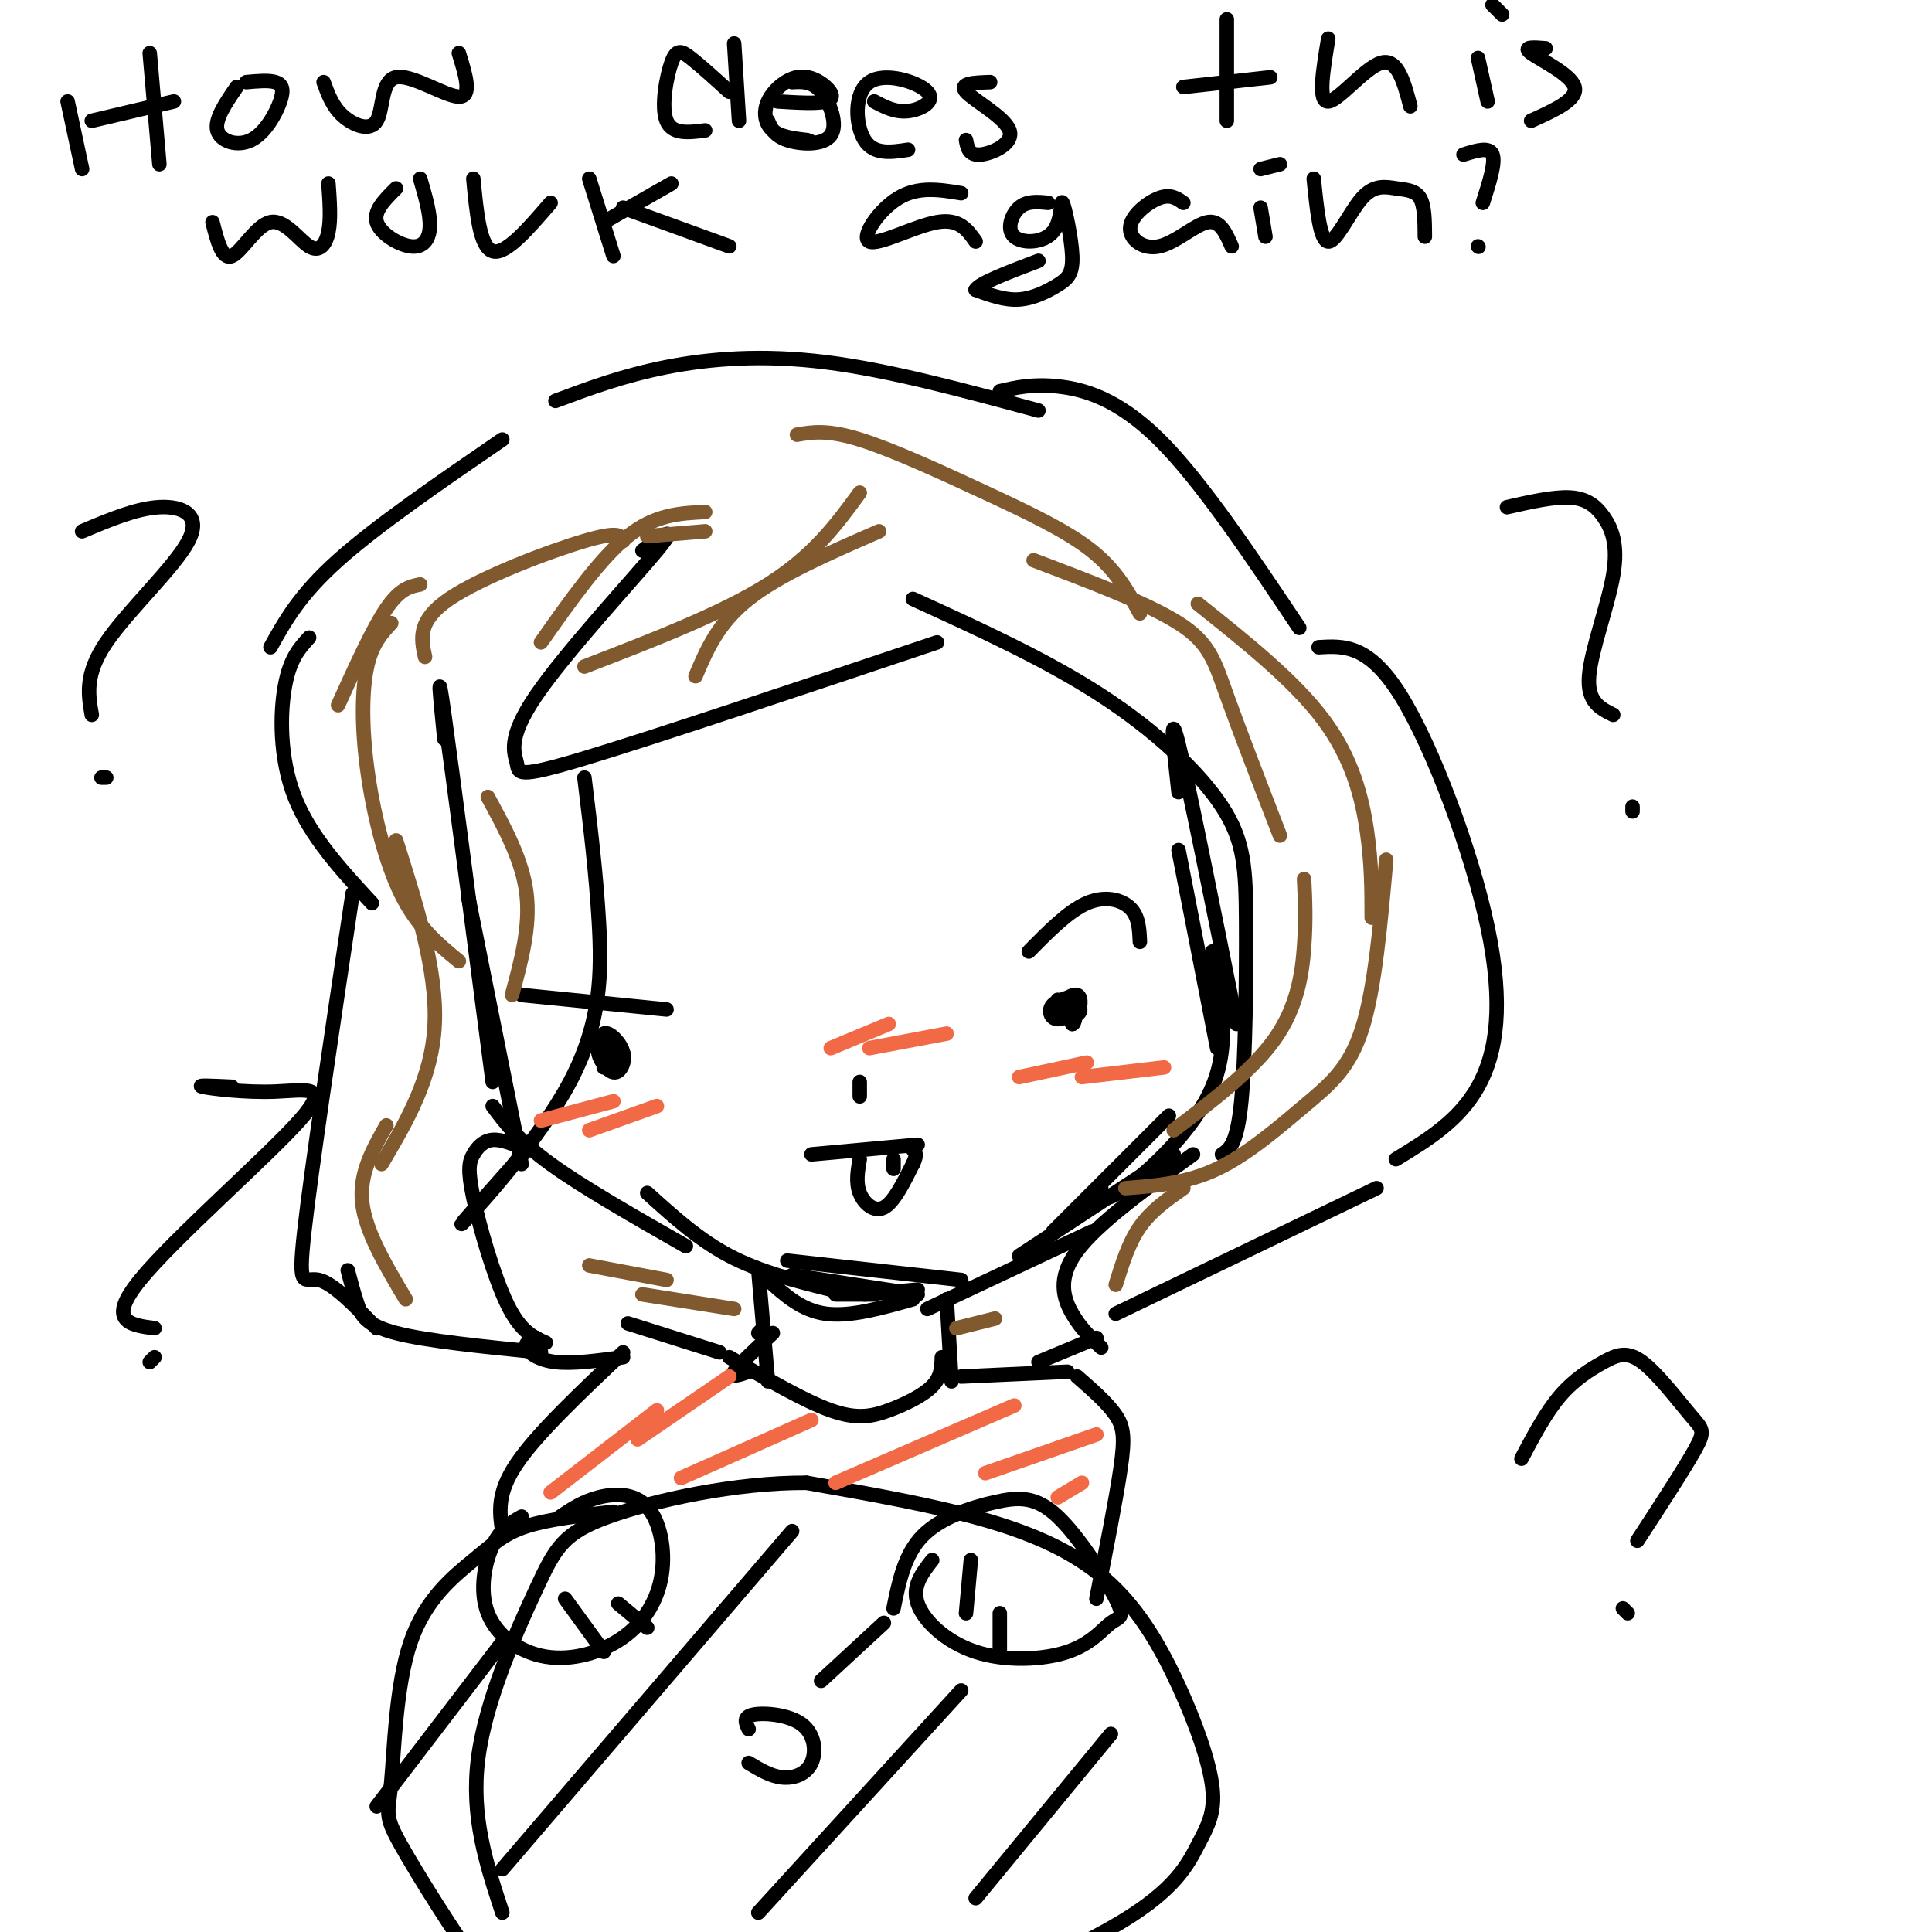 <svg viewBox='0 0 400 400' version='1.1' xmlns='http://www.w3.org/2000/svg' xmlns:xlink='http://www.w3.org/1999/xlink'><g fill='none' stroke='#000000' stroke-width='3' stroke-linecap='round' stroke-linejoin='round'><path d='M92,153c-0.833,-8.417 -1.667,-16.833 0,-5c1.667,11.833 5.833,43.917 10,76'/><path d='M97,186c0.000,0.000 11.000,55.000 11,55'/><path d='M102,229c2.667,3.583 5.333,7.167 12,12c6.667,4.833 17.333,10.917 28,17'/><path d='M134,247c5.333,4.833 10.667,9.667 17,13c6.333,3.333 13.667,5.167 21,7'/><path d='M192,271c0.000,0.000 34.000,-16.000 34,-16'/><path d='M211,260c0.000,0.000 32.000,-21.000 32,-21'/><path d='M163,261c0.000,0.000 36.000,4.000 36,4'/><path d='M218,255c0.000,0.000 24.000,-24.000 24,-24'/><path d='M244,176c0.000,0.000 8.000,41.000 8,41'/><path d='M244,164c-1.000,-9.000 -2.000,-18.000 0,-10c2.000,8.000 7.000,33.000 12,58'/><path d='M251,197c1.889,9.489 3.778,18.978 0,28c-3.778,9.022 -13.222,17.578 -18,21c-4.778,3.422 -4.889,1.711 -5,0'/><path d='M127,217c-0.311,1.467 -0.622,2.933 0,3c0.622,0.067 2.178,-1.267 2,-2c-0.178,-0.733 -2.089,-0.867 -4,-1'/><path d='M125,217c-0.667,0.000 -0.333,0.500 0,1'/><path d='M219,208c1.500,0.583 3.000,1.167 3,1c0.000,-0.167 -1.500,-1.083 -3,-2'/><path d='M168,239c0.000,0.000 22.000,-2.000 22,-2'/><path d='M178,224c0.000,0.000 0.000,3.000 0,3'/><path d='M64,132c-1.978,2.156 -3.956,4.311 -5,10c-1.044,5.689 -1.156,14.911 2,23c3.156,8.089 9.578,15.044 16,22'/><path d='M73,185c-4.289,28.667 -8.578,57.333 -10,70c-1.422,12.667 0.022,9.333 3,10c2.978,0.667 7.489,5.333 12,10'/><path d='M72,263c0.622,2.378 1.244,4.756 2,7c0.756,2.244 1.644,4.356 8,6c6.356,1.644 18.178,2.822 30,4'/><path d='M113,278c-2.609,-1.136 -5.219,-2.271 -8,-8c-2.781,-5.729 -5.735,-16.051 -7,-22c-1.265,-5.949 -0.841,-7.525 0,-9c0.841,-1.475 2.097,-2.850 4,-3c1.903,-0.150 4.451,0.925 7,2'/><path d='M110,237c-8.208,9.238 -16.417,18.476 -14,16c2.417,-2.476 15.458,-16.667 22,-29c6.542,-12.333 6.583,-22.810 6,-33c-0.583,-10.190 -1.792,-20.095 -3,-30'/><path d='M133,114c3.982,-3.003 7.965,-6.006 3,0c-4.965,6.006 -18.877,21.022 -25,30c-6.123,8.978 -4.456,11.917 -4,14c0.456,2.083 -0.298,3.309 14,-1c14.298,-4.309 43.649,-14.155 73,-24'/><path d='M189,124c13.805,6.298 27.611,12.596 39,20c11.389,7.404 20.362,15.912 25,23c4.638,7.088 4.941,12.754 5,24c0.059,11.246 -0.126,28.070 -1,37c-0.874,8.930 -2.437,9.965 -4,11'/><path d='M247,239c-9.889,7.156 -19.778,14.311 -24,20c-4.222,5.689 -2.778,9.911 -1,13c1.778,3.089 3.889,5.044 6,7'/><path d='M231,272c0.000,0.000 54.000,-26.000 54,-26'/><path d='M289,240c6.524,-3.976 13.048,-7.952 17,-15c3.952,-7.048 5.333,-17.167 2,-33c-3.333,-15.833 -11.381,-37.381 -18,-48c-6.619,-10.619 -11.810,-10.310 -17,-10'/><path d='M56,134c3.000,-5.417 6.000,-10.833 14,-18c8.000,-7.167 21.000,-16.083 34,-25'/><path d='M115,83c7.022,-2.622 14.044,-5.244 23,-7c8.956,-1.756 19.844,-2.644 33,-1c13.156,1.644 28.578,5.822 44,10'/><path d='M207,81c3.378,-0.778 6.756,-1.556 12,-1c5.244,0.556 12.356,2.444 21,11c8.644,8.556 18.822,23.778 29,39'/><path d='M158,275c0.000,0.000 -1.000,1.000 -1,1'/><path d='M127,313c-6.728,0.770 -13.456,1.539 -18,3c-4.544,1.461 -6.903,3.612 -11,7c-4.097,3.388 -9.931,8.011 -13,17c-3.069,8.989 -3.374,22.344 -4,29c-0.626,6.656 -1.574,6.612 2,13c3.574,6.388 11.668,19.208 16,25c4.332,5.792 4.901,4.556 9,6c4.099,1.444 11.730,5.569 22,8c10.270,2.431 23.181,3.170 32,3c8.819,-0.170 13.548,-1.248 26,-6c12.452,-4.752 32.629,-13.179 44,-20c11.371,-6.821 13.936,-12.037 16,-16c2.064,-3.963 3.628,-6.672 3,-12c-0.628,-5.328 -3.447,-13.273 -7,-21c-3.553,-7.727 -7.841,-15.234 -14,-21c-6.159,-5.766 -14.188,-9.790 -25,-13c-10.812,-3.210 -24.406,-5.605 -38,-8'/><path d='M167,307c-14.463,-0.105 -31.619,3.632 -41,7c-9.381,3.368 -10.987,6.368 -15,15c-4.013,8.632 -10.432,22.895 -12,35c-1.568,12.105 1.716,22.053 5,32'/><path d='M193,323c-2.116,2.719 -4.232,5.437 -3,9c1.232,3.563 5.811,7.970 12,10c6.189,2.030 13.988,1.682 19,0c5.012,-1.682 7.236,-4.699 9,-6c1.764,-1.301 3.067,-0.887 1,-5c-2.067,-4.113 -7.502,-12.752 -12,-17c-4.498,-4.248 -8.057,-4.105 -13,-3c-4.943,1.105 -11.269,3.173 -15,7c-3.731,3.827 -4.865,9.414 -6,15'/><path d='M201,323c0.000,0.000 -1.000,11.000 -1,11'/><path d='M207,334c0.000,0.000 0.000,8.000 0,8'/><path d='M108,314c-2.171,1.235 -4.341,2.471 -6,6c-1.659,3.529 -2.805,9.352 -1,14c1.805,4.648 6.561,8.122 12,9c5.439,0.878 11.560,-0.839 16,-4c4.440,-3.161 7.201,-7.765 8,-13c0.799,-5.235 -0.362,-11.102 -3,-14c-2.638,-2.898 -6.754,-2.828 -10,-2c-3.246,0.828 -5.623,2.414 -8,4'/><path d='M117,331c0.000,0.000 8.000,11.000 8,11'/><path d='M128,332c0.000,0.000 6.000,5.000 6,5'/><path d='M157,263c0.000,0.000 2.000,23.000 2,23'/><path d='M160,276c-3.583,3.333 -7.167,6.667 -8,8c-0.833,1.333 1.083,0.667 3,0'/><path d='M196,269c0.000,0.000 1.000,17.000 1,17'/><path d='M199,285c0.000,0.000 22.000,-1.000 22,-1'/><path d='M223,285c3.156,2.756 6.311,5.511 8,8c1.689,2.489 1.911,4.711 1,11c-0.911,6.289 -2.956,16.644 -5,27'/><path d='M149,280c0.000,0.000 -19.000,-6.000 -19,-6'/><path d='M129,280c-8.917,8.417 -17.833,16.833 -22,23c-4.167,6.167 -3.583,10.083 -3,14'/><path d='M155,365c2.297,1.386 4.593,2.772 7,3c2.407,0.228 4.923,-0.702 6,-3c1.077,-2.298 0.713,-5.965 -2,-8c-2.713,-2.035 -7.775,-2.439 -10,-2c-2.225,0.439 -1.612,1.719 -1,3'/><path d='M111,277c0.000,0.000 0.100,0.100 0.1,0.1'/><path d='M111,277c-1.200,0.489 -2.400,0.978 -2,2c0.400,1.022 2.400,2.578 6,3c3.600,0.422 8.800,-0.289 14,-1'/><path d='M215,282c0.000,0.000 12.000,-5.000 12,-5'/><path d='M221,208c0.692,1.376 1.384,2.753 2,2c0.616,-0.753 1.155,-3.635 0,-4c-1.155,-0.365 -4.003,1.786 -4,3c0.003,1.214 2.858,1.490 4,1c1.142,-0.490 0.571,-1.745 0,-3'/><path d='M223,207c-1.114,-0.460 -3.898,-0.109 -5,1c-1.102,1.109 -0.522,2.978 1,3c1.522,0.022 3.987,-1.802 4,-3c0.013,-1.198 -2.425,-1.771 -3,-1c-0.575,0.771 0.712,2.885 2,5'/><path d='M222,212c0.500,0.167 0.750,-1.917 1,-4'/><path d='M125,221c2.119,-0.625 4.238,-1.250 4,-3c-0.238,-1.750 -2.833,-4.625 -4,-4c-1.167,0.625 -0.905,4.750 0,6c0.905,1.250 2.452,-0.375 4,-2'/><path d='M129,218c-0.648,-0.900 -4.266,-2.148 -5,-1c-0.734,1.148 1.418,4.694 3,5c1.582,0.306 2.595,-2.627 2,-4c-0.595,-1.373 -2.797,-1.187 -5,-1'/><path d='M14,21c0.000,0.000 3.000,14.000 3,14'/><path d='M31,11c0.000,0.000 2.000,23.000 2,23'/><path d='M19,25c0.000,0.000 17.000,-4.000 17,-4'/><path d='M49,18c-2.303,3.367 -4.606,6.734 -4,9c0.606,2.266 4.121,3.432 7,2c2.879,-1.432 5.121,-5.463 6,-8c0.879,-2.537 0.394,-3.582 -1,-4c-1.394,-0.418 -3.697,-0.209 -6,0'/><path d='M67,17c0.915,2.526 1.831,5.053 4,7c2.169,1.947 5.592,3.316 7,1c1.408,-2.316 0.802,-8.316 4,-9c3.198,-0.684 10.199,3.947 13,4c2.801,0.053 1.400,-4.474 0,-9'/><path d='M151,19c-3.006,-2.726 -6.012,-5.452 -8,-7c-1.988,-1.548 -2.958,-1.917 -4,1c-1.042,2.917 -2.155,9.119 -1,12c1.155,2.881 4.577,2.440 8,2'/><path d='M152,9c0.000,0.000 1.000,16.000 1,16'/><path d='M161,21c4.092,0.250 8.185,0.501 10,0c1.815,-0.501 1.354,-1.753 0,-3c-1.354,-1.247 -3.600,-2.489 -6,-2c-2.400,0.489 -4.954,2.709 -6,5c-1.046,2.291 -0.585,4.655 1,6c1.585,1.345 4.292,1.673 7,2'/><path d='M167,29c1.167,0.333 0.583,0.167 0,0'/><path d='M159,25c0.649,1.548 1.298,3.095 4,4c2.702,0.905 7.458,1.167 9,-1c1.542,-2.167 -0.131,-6.762 -2,-9c-1.869,-2.238 -3.935,-2.119 -6,-2'/><path d='M181,21c2.164,1.145 4.329,2.290 7,2c2.671,-0.290 5.850,-2.016 4,-4c-1.850,-1.984 -8.729,-4.226 -12,-2c-3.271,2.226 -2.935,8.922 -1,12c1.935,3.078 5.467,2.539 9,2'/><path d='M205,17c-3.292,0.107 -6.583,0.214 -5,2c1.583,1.786 8.042,5.250 9,8c0.958,2.750 -3.583,4.786 -6,5c-2.417,0.214 -2.708,-1.393 -3,-3'/><path d='M254,4c0.000,0.000 0.000,21.000 0,21'/><path d='M245,18c0.000,0.000 18.000,-2.000 18,-2'/><path d='M275,8c-1.089,6.578 -2.178,13.156 0,13c2.178,-0.156 7.622,-7.044 11,-8c3.378,-0.956 4.689,4.022 6,9'/><path d='M306,12c0.000,0.000 2.000,9.000 2,9'/><path d='M309,1c0.000,0.000 2.000,2.000 2,2'/><path d='M320,10c-2.467,-0.200 -4.933,-0.400 -3,1c1.933,1.400 8.267,4.400 9,7c0.733,2.600 -4.133,4.800 -9,7'/><path d='M44,46c0.995,3.911 1.990,7.821 4,7c2.010,-0.821 5.033,-6.375 8,-7c2.967,-0.625 5.876,3.678 8,5c2.124,1.322 3.464,-0.337 4,-3c0.536,-2.663 0.268,-6.332 0,-10'/><path d='M82,39c-2.351,2.333 -4.702,4.667 -4,7c0.702,2.333 4.458,4.667 7,5c2.542,0.333 3.869,-1.333 4,-4c0.131,-2.667 -0.935,-6.333 -2,-10'/><path d='M98,37c0.667,7.083 1.333,14.167 4,15c2.667,0.833 7.333,-4.583 12,-10'/><path d='M122,37c0.000,0.000 5.000,16.000 5,16'/><path d='M125,46c0.000,0.000 14.000,-8.000 14,-8'/><path d='M129,43c0.000,0.000 22.000,8.000 22,8'/><path d='M199,40c-4.446,-0.738 -8.893,-1.476 -13,1c-4.107,2.476 -7.875,8.167 -6,9c1.875,0.833 9.393,-3.190 14,-4c4.607,-0.810 6.304,1.595 8,4'/><path d='M217,42c-2.191,-0.217 -4.382,-0.435 -6,1c-1.618,1.435 -2.663,4.522 -1,6c1.663,1.478 6.034,1.347 8,-1c1.966,-2.347 1.527,-6.911 2,-6c0.473,0.911 1.859,7.296 2,11c0.141,3.704 -0.962,4.728 -3,6c-2.038,1.272 -5.011,2.792 -8,3c-2.989,0.208 -5.995,-0.896 -9,-2'/><path d='M202,60c0.667,-1.333 6.833,-3.667 13,-6'/><path d='M245,42c-1.324,-0.933 -2.648,-1.866 -5,-1c-2.352,0.866 -5.734,3.531 -6,6c-0.266,2.469 2.582,4.742 6,4c3.418,-0.742 7.405,-4.498 10,-5c2.595,-0.502 3.797,2.249 5,5'/><path d='M261,43c0.000,0.000 1.000,6.000 1,6'/><path d='M261,35c0.000,0.000 4.000,-1.000 4,-1'/><path d='M272,37c0.649,6.450 1.298,12.900 3,13c1.702,0.100 4.456,-6.148 7,-9c2.544,-2.852 4.877,-2.306 7,-2c2.123,0.306 4.035,0.373 5,2c0.965,1.627 0.982,4.813 1,8'/><path d='M303,32c2.667,-0.833 5.333,-1.667 6,0c0.667,1.667 -0.667,5.833 -2,10'/><path d='M306,51c0.000,0.000 0.100,0.100 0.1,0.1'/><path d='M312,105c4.810,-1.089 9.620,-2.179 13,-2c3.380,0.179 5.329,1.625 7,4c1.671,2.375 3.065,5.678 2,12c-1.065,6.322 -4.590,15.663 -5,21c-0.410,5.337 2.295,6.668 5,8'/><path d='M338,167c0.000,0.000 0.000,1.000 0,1'/><path d='M48,225c-3.815,-0.179 -7.630,-0.357 -6,0c1.630,0.357 8.705,1.250 15,1c6.295,-0.250 11.810,-1.644 5,6c-6.810,7.644 -25.946,24.327 -33,33c-7.054,8.673 -2.027,9.337 3,10'/><path d='M32,281c0.000,0.000 -1.000,1.000 -1,1'/><path d='M315,302c2.531,-4.784 5.062,-9.568 8,-13c2.938,-3.432 6.285,-5.511 9,-7c2.715,-1.489 4.800,-2.389 8,0c3.200,2.389 7.515,8.066 10,11c2.485,2.934 3.138,3.124 1,7c-2.138,3.876 -7.069,11.438 -12,19'/><path d='M337,334c0.000,0.000 -1.000,-1.000 -1,-1'/><path d='M17,110c5.595,-2.369 11.190,-4.738 16,-5c4.810,-0.262 8.833,1.583 6,7c-2.833,5.417 -12.524,14.405 -17,21c-4.476,6.595 -3.738,10.798 -3,15'/><path d='M21,161c0.000,0.000 1.000,0.000 1,0'/><path d='M108,206c0.000,0.000 30.000,3.000 30,3'/><path d='M213,197c4.111,-4.178 8.222,-8.356 12,-10c3.778,-1.644 7.222,-0.756 9,1c1.778,1.756 1.889,4.378 2,7'/><path d='M178,240c-0.422,2.422 -0.844,4.844 0,7c0.844,2.156 2.956,4.044 5,3c2.044,-1.044 4.022,-5.022 6,-9'/><path d='M189,241c1.000,-2.000 0.500,-2.500 0,-3'/><path d='M185,240c0.000,0.000 0.000,2.000 0,2'/><path d='M151,281c7.774,4.536 15.548,9.071 21,11c5.452,1.929 8.583,1.250 12,0c3.417,-1.250 7.119,-3.071 9,-5c1.881,-1.929 1.940,-3.964 2,-6'/><path d='M159,265c3.500,3.167 7.000,6.333 12,7c5.000,0.667 11.500,-1.167 18,-3'/><path d='M190,268c0.000,0.000 -26.000,-4.000 -26,-4'/><path d='M179,268c0.000,0.000 11.000,-1.000 11,-1'/><path d='M181,268c0.000,0.000 -8.000,0.000 -8,0'/><path d='M104,340c0.000,0.000 -26.000,34.000 -26,34'/><path d='M164,317c0.000,0.000 -60.000,70.000 -60,70'/><path d='M183,336c0.000,0.000 -13.000,12.000 -13,12'/><path d='M199,350c0.000,0.000 -42.000,46.000 -42,46'/><path d='M230,359c0.000,0.000 -28.000,34.000 -28,34'/></g>
<g fill='none' stroke='#81592f' stroke-width='3' stroke-linecap='round' stroke-linejoin='round'><path d='M87,121c-2.083,0.417 -4.167,0.833 -7,5c-2.833,4.167 -6.417,12.083 -10,20'/><path d='M81,129c-1.976,2.119 -3.952,4.238 -5,9c-1.048,4.762 -1.167,12.167 0,21c1.167,8.833 3.619,19.095 7,26c3.381,6.905 7.690,10.452 12,14'/><path d='M82,174c4.250,13.417 8.500,26.833 8,38c-0.500,11.167 -5.750,20.083 -11,29'/><path d='M80,233c-2.833,5.000 -5.667,10.000 -5,16c0.667,6.000 4.833,13.000 9,20'/><path d='M101,165c3.583,6.583 7.167,13.167 8,20c0.833,6.833 -1.083,13.917 -3,21'/><path d='M112,133c6.167,-8.750 12.333,-17.500 18,-22c5.667,-4.500 10.833,-4.750 16,-5'/><path d='M134,111c0.000,0.000 12.000,-1.000 12,-1'/><path d='M182,110c-10.333,4.500 -20.667,9.000 -27,14c-6.333,5.000 -8.667,10.500 -11,16'/><path d='M121,138c14.250,-5.500 28.500,-11.000 38,-17c9.500,-6.000 14.250,-12.500 19,-19'/><path d='M165,90c3.149,-0.542 6.298,-1.083 13,1c6.702,2.083 16.958,6.792 26,11c9.042,4.208 16.869,7.917 22,12c5.131,4.083 7.565,8.542 10,13'/><path d='M214,116c11.800,4.467 23.600,8.933 30,13c6.400,4.067 7.400,7.733 10,15c2.600,7.267 6.800,18.133 11,29'/><path d='M270,182c0.200,4.222 0.400,8.444 0,14c-0.400,5.556 -1.400,12.444 -6,19c-4.600,6.556 -12.800,12.778 -21,19'/><path d='M248,125c10.000,7.978 20.000,15.956 26,24c6.000,8.044 8.000,16.156 9,23c1.000,6.844 1.000,12.422 1,18'/><path d='M287,178c-1.179,13.345 -2.357,26.690 -5,35c-2.643,8.310 -6.750,11.583 -12,16c-5.250,4.417 -11.643,9.976 -18,13c-6.357,3.024 -12.679,3.512 -19,4'/><path d='M245,246c-3.333,2.333 -6.667,4.667 -9,8c-2.333,3.333 -3.667,7.667 -5,12'/><path d='M198,275c0.000,0.000 8.000,-2.000 8,-2'/><path d='M122,262c0.000,0.000 16.000,3.000 16,3'/><path d='M133,268c0.000,0.000 19.000,3.000 19,3'/></g>
<g fill='none' stroke='#f26946' stroke-width='3' stroke-linecap='round' stroke-linejoin='round'><path d='M132,298c0.000,0.000 19.000,-13.000 19,-13'/><path d='M141,306c0.000,0.000 27.000,-12.000 27,-12'/><path d='M173,307c0.000,0.000 37.000,-16.000 37,-16'/><path d='M204,305c0.000,0.000 23.000,-8.000 23,-8'/><path d='M219,310c0.000,0.000 5.000,-3.000 5,-3'/><path d='M114,309c0.000,0.000 22.000,-17.000 22,-17'/><path d='M112,232c0.000,0.000 15.000,-4.000 15,-4'/><path d='M122,234c0.000,0.000 14.000,-5.000 14,-5'/><path d='M172,217c0.000,0.000 12.000,-5.000 12,-5'/><path d='M180,217c0.000,0.000 16.000,-3.000 16,-3'/><path d='M211,223c0.000,0.000 14.000,-3.000 14,-3'/><path d='M224,223c0.000,0.000 17.000,-2.000 17,-2'/></g>
<g fill='none' stroke='#81592f' stroke-width='3' stroke-linecap='round' stroke-linejoin='round'><path d='M129,112c-0.378,-1.067 -0.756,-2.133 -8,0c-7.244,2.133 -21.356,7.467 -28,12c-6.644,4.533 -5.822,8.267 -5,12'/></g>
</svg>